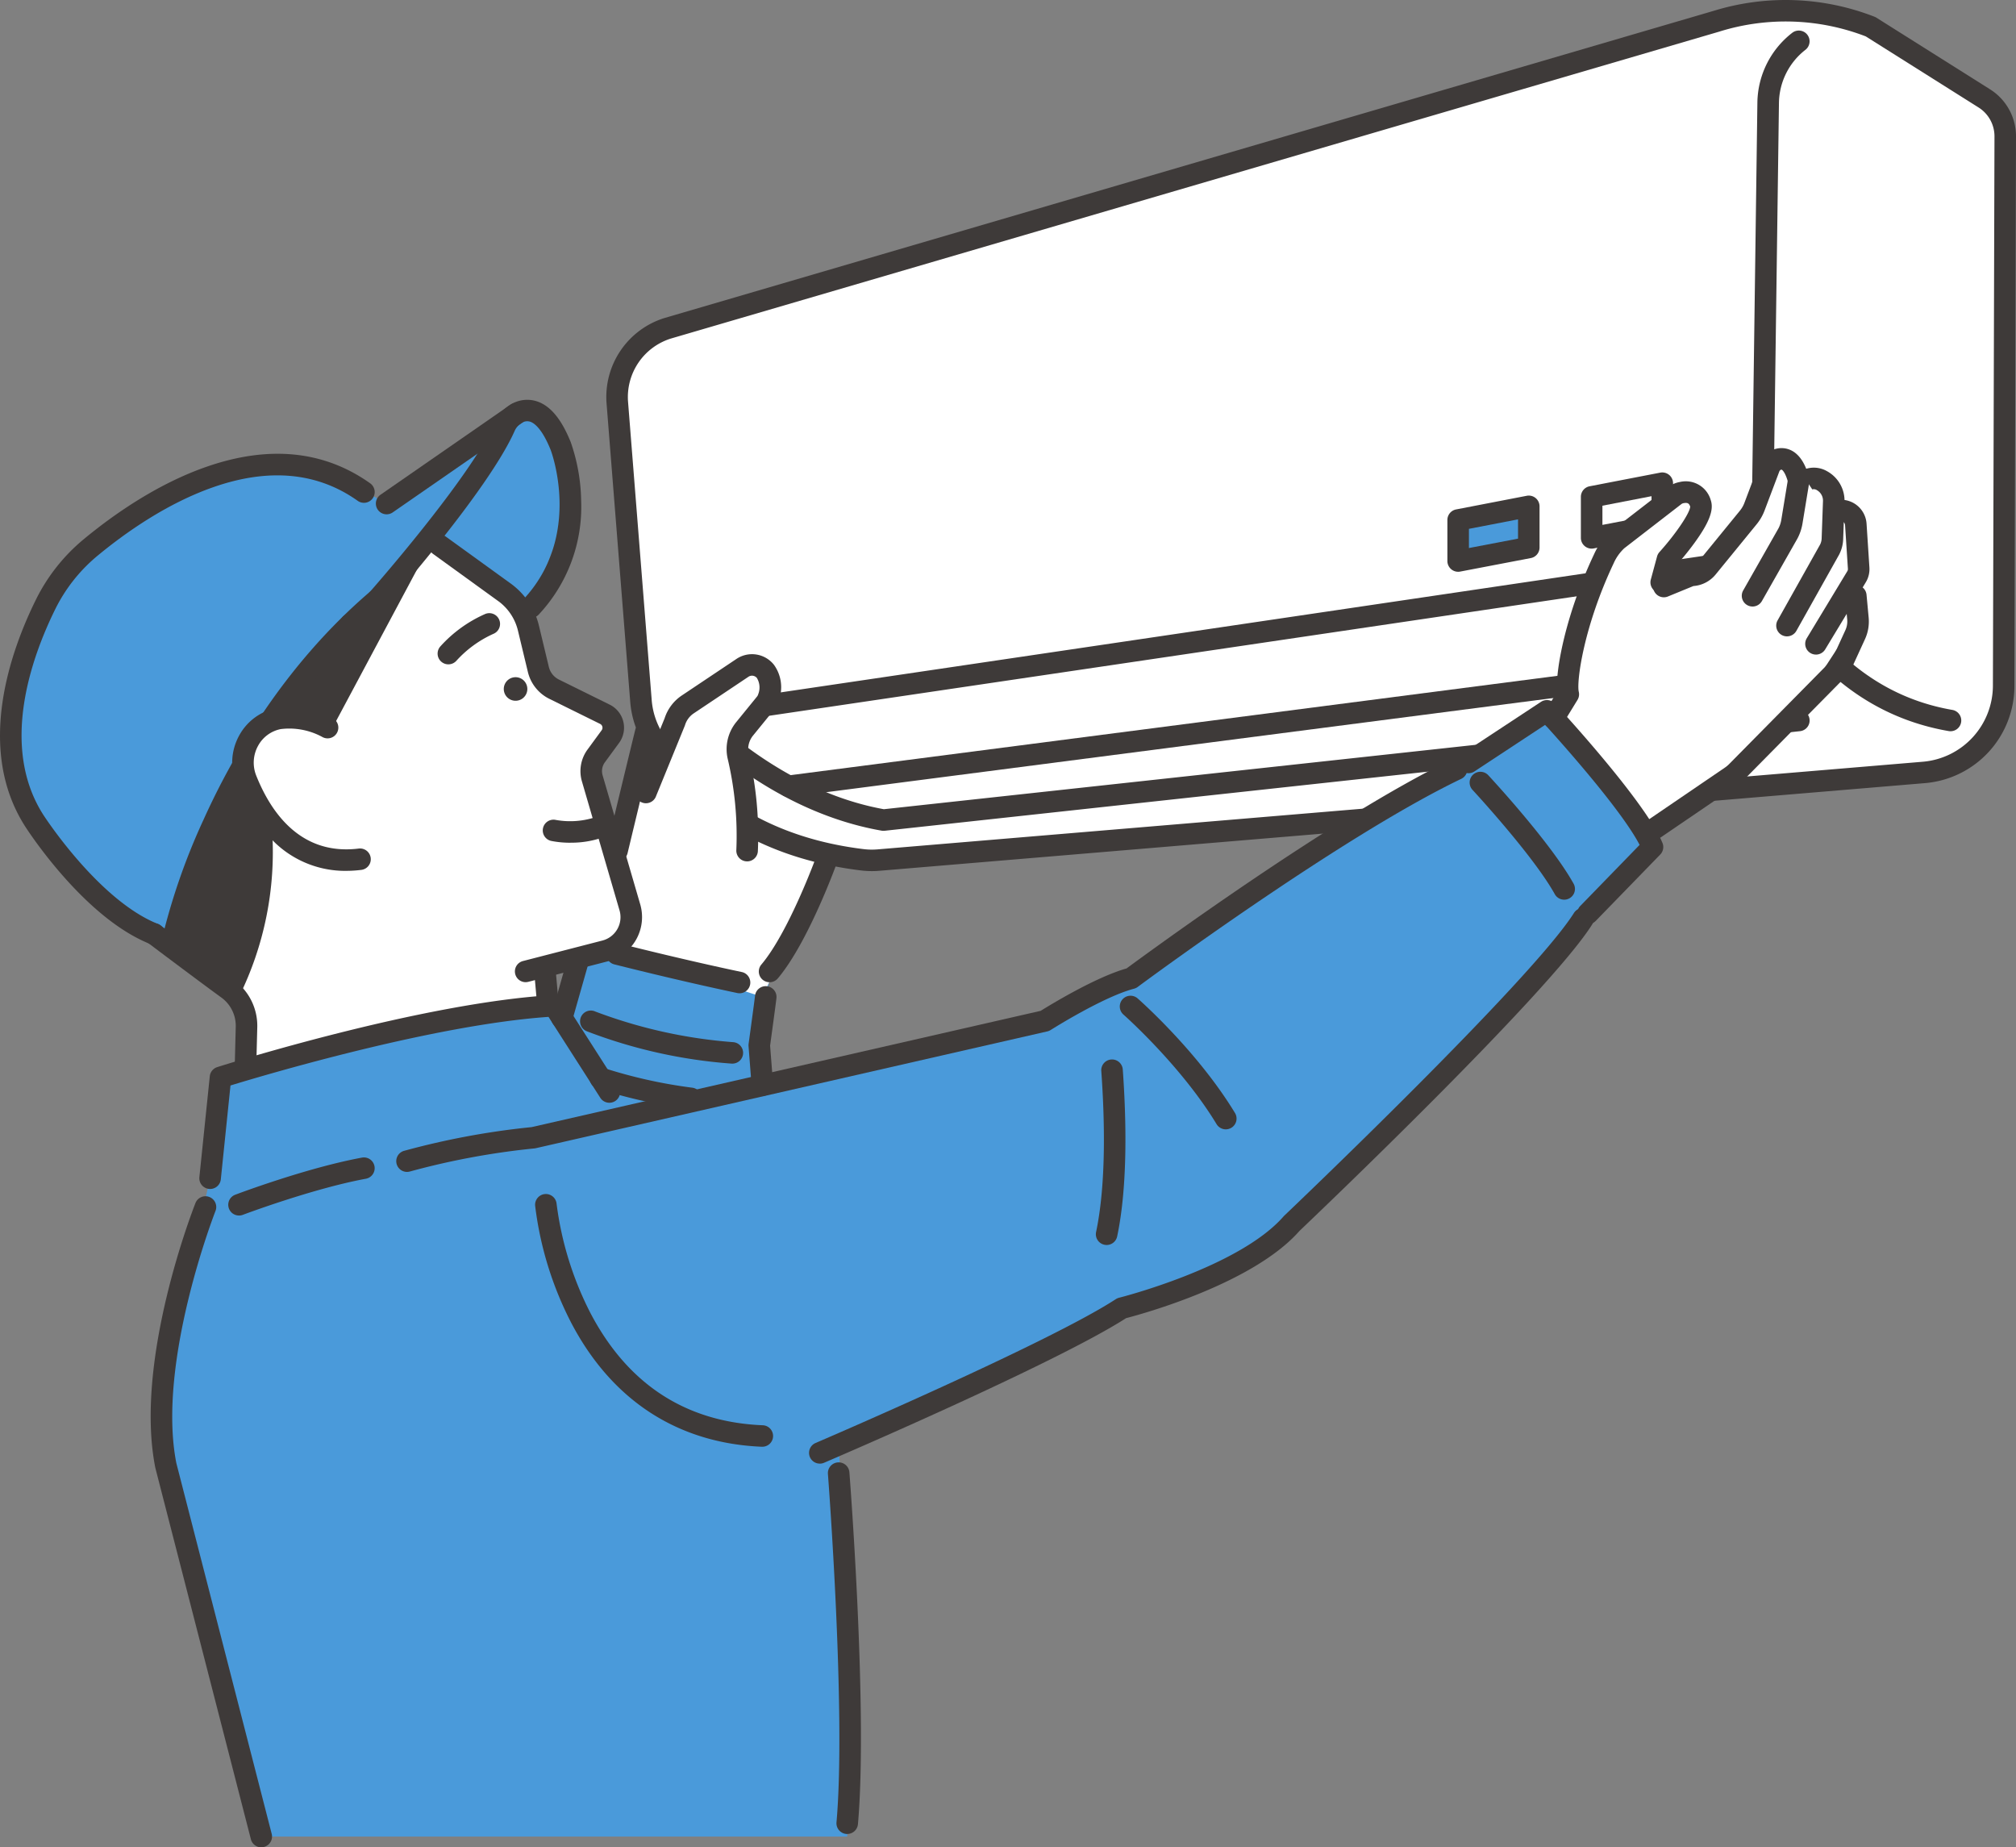 <svg xmlns="http://www.w3.org/2000/svg" xmlns:xlink="http://www.w3.org/1999/xlink" width="334" height="306" viewBox="0 0 334 306"><rect x="0" y="0" width="334" height="306" fill="#808080" stroke="none"/><defs><clipPath id="a"><rect width="334" height="306" fill="none"/></clipPath></defs><g transform="translate(0 0.005)"><path d="M352.47,561.516l-6.2,19.446,7.765,15.16,28.03-5.652-.937-13.526,2.916-14.563-30.009-4.929Z" transform="translate(-254.534 -410.21)" fill="#4a9ada"/><path d="M392.159,445.748l-3.778,12.494-2.34,17.012v10.082l24.026,7.8,10.565-22.657,3.519-19.658Z" transform="translate(-283.767 -328.011)" fill="#fff"/><path d="M171.4,340.3l13.049,8.768,2.338,12.551,12.144,5.752-3.844,8.947,6.534,25.294-1.828,5-12.43,3.748,1.517,5.677-51.008,10.308-1.064-10.308-4.567-4.793,4.567-38.991,18.442-22.239,12.6-11.041Z" transform="translate(-97.31 -249.436)" fill="#fff"/><g transform="translate(0 -0.005)"><g transform="translate(0 0)" clip-path="url(#a)"><path d="M426.638,147.345a13.007,13.007,0,0,0,2.663.056l173.257-14.523a14.382,14.382,0,0,0,13.2-14.317l.261-91.011a7.46,7.46,0,0,0-3.487-6.333L593.722,9.364a38.557,38.557,0,0,0-25.468-.941L394.5,59.287a11.985,11.985,0,0,0-8.423,12.356l3.91,49.294a14.185,14.185,0,0,0,3.239,8.026c4.819,5.814,13.747,15.978,33.413,18.382" transform="translate(-283.802 -4.93)" fill="#fff"/><path d="M423.3,144.289a15.16,15.16,0,0,1-1.835-.113c-20.931-2.558-30.144-13.672-34.571-19.014a15.882,15.882,0,0,1-3.643-9.031l-3.91-49.283a13.7,13.7,0,0,1,9.673-14.2l.026-.008L562.784,1.784a40.486,40.486,0,0,1,26.636.989,1.769,1.769,0,0,1,.3.152l18.809,11.853a9.189,9.189,0,0,1,4.318,7.842l-.261,91.011a16.164,16.164,0,0,1-14.834,16.085L424.5,144.239c-.394.033-.792.049-1.194.049M390.06,56.055a10.155,10.155,0,0,0-7.16,10.518l3.91,49.289a12.357,12.357,0,0,0,2.835,7.032c4.134,4.987,12.735,15.363,32.255,17.749a11.214,11.214,0,0,0,2.3.049l173.257-14.524a12.677,12.677,0,0,0,11.564-12.543l.261-91.016a5.65,5.65,0,0,0-2.656-4.823L587.959,6.024a36.9,36.9,0,0,0-24.131-.837L563.8,5.2Z" transform="translate(-278.847 0.005)" fill="#3e3a39"/><path d="M460.92,393.61a1.793,1.793,0,0,1-.308-.026c-18.846-3.29-31.744-17.212-32.284-17.8a1.778,1.778,0,0,1,1.057-2.959L597.879,347.9a1.783,1.783,0,0,1,2.036,1.569c.017.152,1.85,15.548,13.727,24.442a1.778,1.778,0,0,1-.878,3.192L461.114,393.6a1.822,1.822,0,0,1-.194.01m-27.433-17.8c4.488,4.033,14.614,11.895,27.494,14.22l147.29-16.024c-8.178-7.879-10.843-18.182-11.62-22.332Z" transform="translate(-314.548 -255.989)" fill="#3e3a39"/><path d="M1128.734,135.229a1.778,1.778,0,0,1-.306-.026c-17.645-3.044-26.579-16.409-30.335-24.105a22.926,22.926,0,0,1-2.3-10.317l.947-69.652a14.865,14.865,0,0,1,5.765-11.582,1.782,1.782,0,1,1,2.2,2.806,11.325,11.325,0,0,0-4.392,8.824l-.947,69.652a19.359,19.359,0,0,0,1.936,8.711c3.457,7.084,11.657,19.382,27.734,22.156a1.779,1.779,0,0,1-.3,3.533" transform="translate(-805.586 -14.105)" fill="#3e3a39"/><path d="M488.308,432.611a1.779,1.779,0,0,1-.227-3.544l158.728-20.553a1.78,1.78,0,1,1,.459,3.529L488.54,432.6a1.817,1.817,0,0,1-.232.015" transform="translate(-357.675 -300.596)" fill="#3e3a39"/><path d="M990.729,308.887a1.783,1.783,0,0,1-1.784-1.78v-6.8a1.781,1.781,0,0,1,1.445-1.747l11.7-2.26a1.783,1.783,0,0,1,2.124,1.747v6.822a1.781,1.781,0,0,1-1.448,1.748l-11.7,2.238a1.785,1.785,0,0,1-.336.032m1.784-7.111v3.178l8.135-1.556V300.2Z" transform="translate(-727.033 -218.01)" fill="#3e3a39"/><path d="M912.177,319.779l11.7-2.26v6.822l-11.7,2.238Z" transform="translate(-670.597 -233.648)" fill="#4a9ada"/><path d="M907.223,323.4a1.783,1.783,0,0,1-1.784-1.779v-6.8a1.781,1.781,0,0,1,1.445-1.747l11.7-2.26a1.783,1.783,0,0,1,2.123,1.747v6.822a1.781,1.781,0,0,1-1.448,1.748l-11.7,2.238a1.784,1.784,0,0,1-.336.032m1.784-7.111v3.179l8.135-1.556v-3.194Z" transform="translate(-665.643 -228.69)" fill="#3e3a39"/><path d="M970.951,329.59l3.429-5.557-.026-8.836L979,302.753l10.783-8.8s4.249-2.1,4.378,2.179l-6.157,8.338,1.25,4.53,5.948-3.122,7.542-9.481,4.356-8.508,3.084,2.961,5.964,1.195,3.617,6.36.511,7.543-1.3,3.052.722,7.955-5.434,8.341-15.358,16.173-11.346,8.845-10.92-11.587Z" transform="translate(-713.805 -211.848)" fill="#fff"/><path d="M79.834,492.714l18.458,14.527a54.089,54.089,0,0,0,5.5-27.285l-5.5-15-9.564,2.031Z" transform="translate(-58.691 -342.141)" fill="#3e3a39"/><path d="M46.654,309.5l-12.876,31.57-3.286,4.143-15.165-12.1S-1.827,318.352,8.27,296.691c0,0,7.446-22.91,31.055-28.524,0,0,12.6-6.526,22.664,1.468l5.8,3.211,23.316-15.413s7.262,2.831,7.136,15.413L91.689,290.01l-11.038-7.951-4.8-4.83-9.036,10.89-10.542,8.572Z" transform="translate(-3.74 -189.433)" fill="#4a9ada"/><path d="M116.446,630.016l-16.439-64.144c-2.693-12.932,6.323-35.578,6.323-35.578l1.628-7.122,1.724-16.711,54.081-11.855,8.881,12L185.5,509.65l9.31-.822,51.449-11.717c1.686-3.789,18.268-9.788,18.268-9.788l47.761-31.3,6.117-1.721,13.35-8.555,16.612,20.729L335.42,480.183c-23.12,27.942-56.188,56.577-56.188,56.577l-22.074,9.069c-9.766,7.412-45.06,21.485-45.06,21.485l1.9,33.707-.485,31.206h-97.07Z" transform="translate(-73.152 -328.007)" fill="#4a9ada"/><path d="M191.32,325.193l-18.6,34.824-12.588.58,14.413-19.2,8.1-5.644Z" transform="translate(-117.724 -239.295)" fill="#3e3a39"/><path d="M284.186,409.311a1.779,1.779,0,0,1-.445-3.5l13.154-3.393a4,4,0,0,0,2.851-5l-6.237-21.392a6.044,6.044,0,0,1,.922-5.23l2.354-3.214a.708.708,0,0,0-.259-1.054l-8.4-4.148a6.714,6.714,0,0,1-3.566-4.462l-1.646-6.853a8.5,8.5,0,0,0-3.117-4.772l-10.951-7.924a1.781,1.781,0,1,1,2.1-2.881l10.968,7.935.03.023a12.071,12.071,0,0,1,4.445,6.79l1.646,6.853a3.162,3.162,0,0,0,1.68,2.1l8.4,4.148a4.263,4.263,0,0,1,1.556,6.343l-2.354,3.214a2.469,2.469,0,0,0-.377,2.137l6.237,21.392a7.563,7.563,0,0,1-5.384,9.436l-13.154,3.393a1.8,1.8,0,0,1-.448.057" transform="translate(-197.106 -246.62)" fill="#3e3a39"/><path d="M344.146,515.938a16.128,16.128,0,0,1-3.217-.3,1.78,1.78,0,1,1,.77-3.476,13.468,13.468,0,0,0,6.98-.6,1.78,1.78,0,1,1,1.336,3.3,15.827,15.827,0,0,1-5.869,1.07" transform="translate(-249.611 -376.345)" fill="#3e3a39"/><path d="M315.158,426.475a1.951,1.951,0,1,1,1.762,2.118,1.95,1.95,0,0,1-1.762-2.118" transform="translate(-231.686 -312.525)" fill="#3e3a39"/><path d="M275.533,392.994a1.78,1.78,0,0,1-1.33-2.966,21.816,21.816,0,0,1,7.455-5.385,1.78,1.78,0,1,1,1.315,3.309,18.5,18.5,0,0,0-6.109,4.448,1.782,1.782,0,0,1-1.331.594" transform="translate(-201.25 -282.95)" fill="#3e3a39"/><path d="M102.56,429.7a1.785,1.785,0,0,1-1.75-2.138,106.3,106.3,0,0,1,7.009-20.243c4.762-10.549,13.43-25.674,27.678-37.83a1.782,1.782,0,1,1,2.32,2.705c-13.747,11.727-22.131,26.368-26.744,36.586a104.527,104.527,0,0,0-6.768,19.5,1.784,1.784,0,0,1-1.746,1.422" transform="translate(-74.085 -271.573)" fill="#3e3a39"/><path d="M256.69,286.827a1.78,1.78,0,0,1-1.3-3c9.969-10.575,4.643-24.673,4.588-24.814-1.418-3.527-2.714-4.445-3.359-4.676a1.628,1.628,0,0,0-1.424.18,2.925,2.925,0,0,0-1.219,1.4c-4.367,9.772-20.634,28.216-21.324,29a1.782,1.782,0,0,1-2.676-2.355c.166-.187,16.595-18.814,20.741-28.091a6.4,6.4,0,0,1,2.772-3.075,5.2,5.2,0,0,1,4.339-.4c2.178.782,3.967,2.98,5.471,6.719a30.79,30.79,0,0,1,1.723,9.642,26.092,26.092,0,0,1-7.03,18.916,1.781,1.781,0,0,1-1.3.561" transform="translate(-168.741 -184.471)" fill="#3e3a39"/><path d="M236.9,271.018a1.779,1.779,0,0,1-1.019-3.241l21.55-14.928a1.781,1.781,0,1,1,2.036,2.923L237.911,270.7a1.78,1.78,0,0,1-1.016.318" transform="translate(-172.843 -185.826)" fill="#3e3a39"/><path d="M25.518,365.886a1.785,1.785,0,0,1-.66-.127c-10.936-4.345-20.309-18.868-20.7-19.484-8.221-12.86-2.413-29.03,1.781-37.524a30.553,30.553,0,0,1,7.99-10.082c4.672-3.862,11.986-9.071,20.3-11.957,10.348-3.595,19.461-2.675,27.087,2.734a1.781,1.781,0,1,1-2.068,2.9c-6.629-4.7-14.651-5.467-23.845-2.273-7.807,2.712-14.746,7.662-19.192,11.336a27.016,27.016,0,0,0-7.066,8.914c-3.862,7.823-9.255,22.648-1.973,34.038.09.141,9.153,14.172,19.015,18.091a1.779,1.779,0,0,1-.661,3.433" transform="translate(0 -209.398)" fill="#3e3a39"/><path d="M106.554,604.721h-.047a1.782,1.782,0,0,1-1.738-1.825l.174-6.79a5.8,5.8,0,0,0-2.4-4.847c-3.643-2.641-12.129-9.031-12.215-9.1a1.781,1.781,0,1,1,2.15-2.841c.085.064,8.546,6.434,12.163,9.057a9.359,9.359,0,0,1,3.868,7.817l-.174,6.79a1.782,1.782,0,0,1-1.783,1.734" transform="translate(-65.885 -426.035)" fill="#3e3a39"/><path d="M336.34,610.256a1.783,1.783,0,0,1-1.775-1.623l-.373-4.208a1.784,1.784,0,0,1,3.555-.314l.373,4.208a1.781,1.781,0,0,1-1.62,1.93q-.08.007-.159.007" transform="translate(-245.679 -443.347)" fill="#3e3a39"/><path d="M470.537,636.612a1.783,1.783,0,0,1-1.777-1.642l-.514-6.612a1.776,1.776,0,0,1,.011-.379c.943-6.89,1.062-7.935,1.066-7.976a1.784,1.784,0,0,1,3.547.386c0,.039-.113,1.022-1.052,7.882l.5,6.422a1.781,1.781,0,0,1-1.641,1.912q-.071.005-.14.005" transform="translate(-344.232 -455.069)" fill="#3e3a39"/><path d="M126.473,656.106c-.061,0-.123,0-.185-.009a1.781,1.781,0,0,1-1.592-1.952l1.724-16.711a1.781,1.781,0,0,1,1.235-1.514c1.377-.436,33.97-10.7,55.719-11.936a1.785,1.785,0,0,1,1.606.819l9.145,14.283A1.783,1.783,0,0,1,191.116,641l-8.578-13.4c-19.073,1.327-46.817,9.568-52.689,11.364l-1.6,15.542a1.783,1.783,0,0,1-1.773,1.6" transform="translate(-91.664 -459.16)" fill="#3e3a39"/><path d="M112.586,857.947a1.784,1.784,0,0,1-1.727-1.338L95.044,795.144c-.008-.032-.016-.064-.022-.1-3.525-17.758,6.249-42.791,6.667-43.848a1.784,1.784,0,0,1,3.32,1.305c-.1.249-9.787,25.077-6.5,41.8l15.8,61.416a1.784,1.784,0,0,1-1.73,2.222" transform="translate(-69.294 -551.947)" fill="#3e3a39"/><path d="M249.677,544.081a1.779,1.779,0,0,1-.476-3.495,128.884,128.884,0,0,1,21.112-3.924L354.659,517.4c1.529-.954,9.066-5.566,14.22-7.021,3.254-2.4,34.536-25.343,53.916-34.618a1.78,1.78,0,1,1,1.544,3.209c-20.048,9.6-53.268,34.218-53.6,34.466a1.784,1.784,0,0,1-.616.3c-5.083,1.321-13.723,6.783-13.81,6.838a1.791,1.791,0,0,1-.56.233L271,540.155a1.762,1.762,0,0,1-.216.035,125.358,125.358,0,0,0-20.631,3.825,1.794,1.794,0,0,1-.478.065" transform="translate(-182.241 -349.962)" fill="#3e3a39"/><path d="M718.123,646.618a1.784,1.784,0,0,1-1.529-.859c-5.879-9.7-15.318-18.051-15.412-18.135a1.782,1.782,0,1,1,2.36-2.67c.4.354,9.937,8.789,16.106,18.963a1.781,1.781,0,0,1-1.525,2.7" transform="translate(-515.038 -459.55)" fill="#3e3a39"/><path d="M687.315,695.131a1.785,1.785,0,0,1-1.748-2.146c1.716-8.133,1.416-18.994.862-26.672a1.784,1.784,0,0,1,3.56-.255c.57,7.907.872,19.123-.93,27.661a1.784,1.784,0,0,1-1.744,1.413" transform="translate(-503.974 -488.907)" fill="#3e3a39"/><path d="M372.4,790.642l-.076,0c-13.971-.579-24.911-7.707-31.637-20.614a57.341,57.341,0,0,1-5.934-19.305,1.784,1.784,0,0,1,3.554-.322,54.742,54.742,0,0,0,5.6,18.081c6.193,11.815,15.805,18.075,28.569,18.6a1.78,1.78,0,0,1-.073,3.558" transform="translate(-246.093 -550.996)" fill="#3e3a39"/><path d="M507.889,661.417a1.779,1.779,0,0,1-.7-3.416c.384-.165,38.565-16.533,49.737-23.822a1.79,1.79,0,0,1,.544-.237c.2-.049,19.882-5.035,27.252-13.472.036-.042.075-.082.115-.12.408-.388,40.909-38.923,47.994-50.142a1.783,1.783,0,0,1,3.02,1.9c-7.249,11.481-46.116,48.507-48.493,50.767-7.71,8.751-26.075,13.761-28.728,14.449-11.715,7.526-48.462,23.28-50.032,23.952a1.782,1.782,0,0,1-.7.145" transform="translate(-372.068 -418.979)" fill="#3e3a39"/><path d="M933.495,476.139a1.78,1.78,0,0,1-1.281-3.018L942.051,463c-2.951-5.68-12.5-16.41-15.647-19.885L914.69,450.83a1.781,1.781,0,1,1-1.967-2.97l12.989-8.555a1.788,1.788,0,0,1,2.293.277c.612.66,15.009,16.231,17.834,23.1a1.776,1.776,0,0,1-.37,1.914l-10.693,11a1.781,1.781,0,0,1-1.281.541" transform="translate(-670.409 -323.049)" fill="#3e3a39"/><path d="M935,505.181a1.785,1.785,0,0,1-1.562-.918c-3.561-6.412-13.532-17.167-13.632-17.275a1.782,1.782,0,0,1,2.617-2.42c.422.453,10.368,11.183,14.137,17.97A1.782,1.782,0,0,1,935,505.181" transform="translate(-675.852 -356.154)" fill="#3e3a39"/><path d="M966.934,342.9a1.781,1.781,0,0,1-1.52-2.709l2.094-3.412c-.3-3.711,1.531-13.09,6.136-22.822a11.024,11.024,0,0,1,2.676-3.687c.027-.023.054-.046.082-.068l9.489-7.334a4.475,4.475,0,0,1,1.943-.862,4.3,4.3,0,0,1,5.138,3.006c.55,1.608-.256,3.724-2.694,7.075-1.144,1.572-2.33,2.962-2.863,3.571l-.93,3.432a1.784,1.784,0,0,1-3.445-.929l1.039-3.834a1.778,1.778,0,0,1,.4-.726c2.688-2.979,5.036-6.456,5.09-7.524-.194-.528-.411-.691-1.1-.568a.876.876,0,0,0-.385.172l-9.443,7.3a7.619,7.619,0,0,0-1.762,2.5c-4.99,10.547-6.167,19.614-5.773,21.281a1.775,1.775,0,0,1-.214,1.338l-2.426,3.954a1.785,1.785,0,0,1-1.524.851m22.632-36.87Z" transform="translate(-709.542 -222.164)" fill="#3e3a39"/><path d="M1050.6,307.248a1.781,1.781,0,0,1-1.551-2.657l5.858-10.308a4.624,4.624,0,0,0,.455-1.373l1.04-6.327a.584.584,0,0,0-.019-.267c-.39-1.251-.843-1.776-1.032-1.743a.5.5,0,0,0-.313.306l-2.443,6.463a8.17,8.17,0,0,1-1.316,2.283l-6.789,8.315a5.231,5.231,0,0,1-3.685,1.916l-4.218,1.729a1.78,1.78,0,1,1-1.357-3.292l4.51-1.848a1.785,1.785,0,0,1,.678-.134,1.678,1.678,0,0,0,1.3-.618l6.789-8.315a4.617,4.617,0,0,0,.744-1.291l2.454-6.491.017-.043a4.033,4.033,0,0,1,2.929-2.47c1.086-.216,3.761-.24,5.137,4.179a4.157,4.157,0,0,1,.132,1.9l-1.041,6.327a8.148,8.148,0,0,1-.827,2.472c-.009.018-.019.035-.029.053l-5.874,10.336a1.785,1.785,0,0,1-1.554.9" transform="translate(-760.25 -206.782)" fill="#3e3a39"/><path d="M1112.924,321.244a1.781,1.781,0,0,1-1.555-2.648l7.046-12.566a2.438,2.438,0,0,0,.254-1l.219-6.144a2,2,0,0,0-.982-1.847.949.949,0,0,0-.877-.114.411.411,0,0,0,.075-.046l-1.982-2.96a4.385,4.385,0,0,1,4.478-.013,5.575,5.575,0,0,1,2.854,5.106l-.219,6.144a6.009,6.009,0,0,1-.658,2.519l-.03.056-7.065,12.6a1.784,1.784,0,0,1-1.559.911" transform="translate(-816.868 -215.833)" fill="#3e3a39"/><path d="M1131.06,339.02a1.781,1.781,0,0,1-1.526-2.7l6.734-11.131a.675.675,0,0,0,.085-.376l-.472-7.242a.685.685,0,0,0-.354-.557.624.624,0,0,0-.605-.015l.02-.013-1.871-3.031s.07-.044.2-.112a4.241,4.241,0,0,1,6.171,3.5l.472,7.243a4.214,4.214,0,0,1-.567,2.405l-.015.024-6.743,11.146a1.785,1.785,0,0,1-1.529.861" transform="translate(-830.201 -230.594)" fill="#3e3a39"/><path d="M1030.414,408.928a1.779,1.779,0,0,1-1.008-3.249l12.579-8.571a4.683,4.683,0,0,0,.69-.575l16.547-16.758a3.43,3.43,0,0,0,.678-.98l2.044-4.46a3.429,3.429,0,0,0,.3-1.744l-.352-3.776a1.784,1.784,0,0,1,3.553-.329l.352,3.776a6.986,6.986,0,0,1-.6,3.553l-2.045,4.46a6.973,6.973,0,0,1-1.38,2l-16.547,16.758a8.237,8.237,0,0,1-1.22,1.017l-12.578,8.571a1.781,1.781,0,0,1-1.005.31" transform="translate(-756.207 -269.963)" fill="#3e3a39"/><path d="M521.108,978.631q-.079,0-.159-.007a1.781,1.781,0,0,1-1.62-1.93c1.612-18.164-1.389-57.3-1.42-57.7a1.784,1.784,0,0,1,3.558-.274c.125,1.618,3.054,39.828,1.416,58.284a1.783,1.783,0,0,1-1.775,1.623" transform="translate(-380.743 -674.841)" fill="#3e3a39"/><path d="M144.576,735.455a1.779,1.779,0,0,1-.633-3.444c.479-.181,11.839-4.457,20.982-6.146a1.78,1.78,0,1,1,.65,3.5c-8.823,1.631-20.252,5.932-20.367,5.975a1.785,1.785,0,0,1-.632.116" transform="translate(-104.974 -534.111)" fill="#3e3a39"/><path d="M476.463,554.649a1.78,1.78,0,0,1-1.362-2.928c4.527-5.347,9.064-17.781,9.109-17.906a1.784,1.784,0,0,1,3.356,1.209c-.193.534-4.8,13.158-9.738,18.993a1.782,1.782,0,0,1-1.364.632" transform="translate(-348.966 -391.947)" fill="#3e3a39"/><path d="M401.37,599.8a1.789,1.789,0,0,1-.371-.039c-10.088-2.128-20.253-4.716-20.355-4.741a1.78,1.78,0,1,1,.884-3.448c.1.026,10.2,2.6,20.209,4.708a1.779,1.779,0,0,1-.367,3.521" transform="translate(-278.848 -435.271)" fill="#3e3a39"/><path d="M171.36,473.446c-11.23,1.378-16.606-7.623-18.831-13.192a7.459,7.459,0,0,1,5.374-10.112,13.189,13.189,0,0,1,8.069,1.481Z" transform="translate(-111.735 -331.114)" fill="#fff"/><path d="M164.118,470.413a16.844,16.844,0,0,1-11.715-4.6,27.239,27.239,0,0,1-6.489-9.853A9.32,9.32,0,0,1,146.4,448a9.04,9.04,0,0,1,6.207-4.564c4.706-.918,9.118,1.579,9.3,1.686a1.781,1.781,0,1,1-1.779,3.085,11.446,11.446,0,0,0-6.839-1.278,5.482,5.482,0,0,0-3.759,2.775,5.779,5.779,0,0,0-.3,4.932c2.461,6.16,7.4,13.256,16.956,12.084a1.78,1.78,0,1,1,.435,3.533,20.567,20.567,0,0,1-2.5.157" transform="translate(-106.778 -326.159)" fill="#3e3a39"/><path d="M385.685,676.3a1.831,1.831,0,0,1-.22-.014,85.5,85.5,0,0,1-15.29-3.408,1.78,1.78,0,1,1,1.079-3.392A81.926,81.926,0,0,0,385.9,672.75a1.779,1.779,0,0,1-.216,3.546" transform="translate(-271.223 -492.582)" fill="#3e3a39"/><path d="M381.088,475.645a1.784,1.784,0,0,1-1.737-2.194c.026-.109,2.647-11.038,4.739-19.6a1.784,1.784,0,0,1,3.467.842c-2.09,8.558-4.709,19.481-4.735,19.59a1.784,1.784,0,0,1-1.734,1.366" transform="translate(-278.848 -332.966)" fill="#3e3a39"/><path d="M346.509,609.156a1.784,1.784,0,0,1-1.717-2.265l2.64-9.294a1.784,1.784,0,0,1,3.433.97l-2.641,9.294a1.784,1.784,0,0,1-1.716,1.295" transform="translate(-253.427 -438.792)" fill="#3e3a39"/><path d="M388.22,642.556q-.074,0-.15-.006a83.859,83.859,0,0,1-23.974-5.355,1.78,1.78,0,1,1,1.4-3.272A81.917,81.917,0,0,0,388.366,639a1.78,1.78,0,0,1-.146,3.553" transform="translate(-266.874 -466.371)" fill="#3e3a39"/><path d="M400.024,438.777l6.41-15.48,13.955-8.059,2.64,4.448-5.987,7.171.813,19.6-2.108,4.566-14.689-6.2Z" transform="translate(-294.082 -305.555)" fill="#fff"/><path d="M415.772,444.549c-.037,0-.075,0-.113,0a1.781,1.781,0,0,1-1.67-1.887,55.393,55.393,0,0,0-1.425-15.079,7.108,7.108,0,0,1,1.422-6.117l3.419-4.2a1.09,1.09,0,0,0,.206-.395,3.043,3.043,0,0,0-.225-2.713,1.063,1.063,0,0,0-1.413-.17l-9.039,6.044a3.619,3.619,0,0,0-1.443,1.936q-.023.076-.053.149L400.625,433.9a1.784,1.784,0,0,1-3.3-1.343l4.786-11.717a7.19,7.19,0,0,1,2.841-3.766l9.039-6.044a4.632,4.632,0,0,1,6.223.949,6.342,6.342,0,0,1,.846,5.82,4.665,4.665,0,0,1-.88,1.707l-3.419,4.2a3.577,3.577,0,0,0-.715,3.079,59.025,59.025,0,0,1,1.509,16.1,1.783,1.783,0,0,1-1.779,1.669" transform="translate(-291.997 -301.87)" fill="#3e3a39"/></g></g></g></svg>